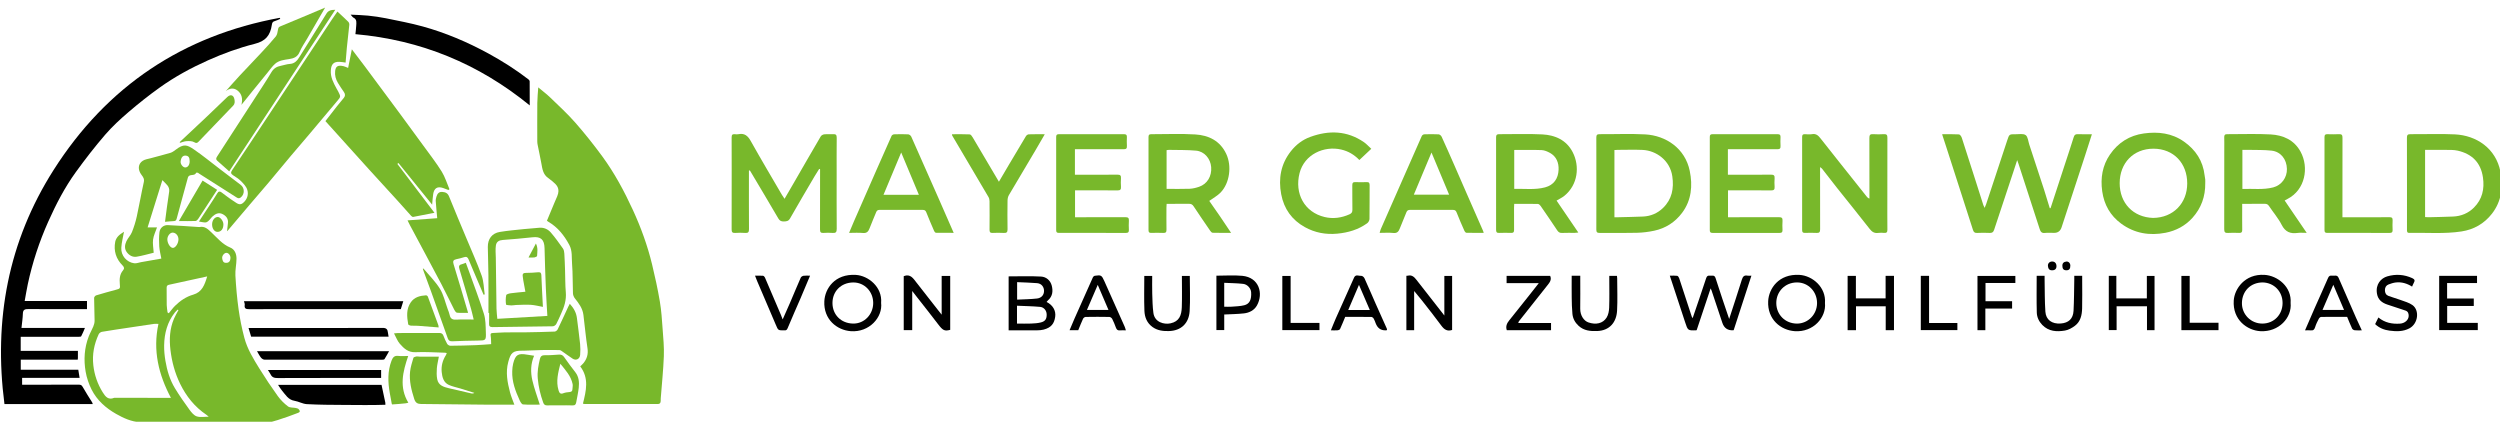 <?xml version="1.0" encoding="UTF-8"?> <svg xmlns="http://www.w3.org/2000/svg" width="329" height="56" viewBox="0 0 329 56" fill="none"><g clip-path="url(#clip0_4909_765)"><path d="M16.319 30.497C16.198 31.181 16.005 31.89 15.963 32.607C15.902 33.634 16.666 34.518 17.669 34.648C17.953 34.684 18.256 34.553 18.55 34.502C19.435 34.346 20.319 34.191 21.232 34.031C21.132 33.471 20.994 32.96 20.959 32.441C20.917 31.817 20.913 31.18 20.984 30.56C21.049 29.998 21.522 29.602 22.075 29.625C23.423 29.681 24.769 29.787 26.116 29.873C26.16 29.875 26.205 29.888 26.246 29.879C26.95 29.729 27.368 30.156 27.841 30.603C28.604 31.325 29.279 32.162 30.302 32.577C30.9 32.819 31.129 33.434 31.124 34.063C31.118 34.794 30.939 35.53 30.979 36.255C31.063 37.746 31.192 39.239 31.4 40.717C31.576 41.973 31.831 43.225 32.155 44.451C32.547 45.936 33.354 47.238 34.151 48.526C34.91 49.749 35.712 50.948 36.551 52.114C36.924 52.633 37.396 53.101 37.901 53.484C38.153 53.676 38.583 53.618 38.929 53.69C39.065 53.719 39.229 53.761 39.312 53.857C39.456 54.025 39.575 54.2 39.214 54.337C37.453 55.005 35.68 55.662 33.81 55.885C32.691 56.019 31.544 55.922 30.411 55.927C30.367 55.927 30.324 55.922 30.281 55.92C29.359 55.89 28.438 55.854 27.516 55.831C26.06 55.796 24.602 55.781 23.146 55.737C21.577 55.691 20.009 55.636 18.441 55.559C17.295 55.502 16.266 55.029 15.287 54.474C13.935 53.706 12.768 52.689 12.052 51.265C11.685 50.534 11.411 49.72 11.27 48.911C10.999 47.343 11.099 45.773 11.678 44.27C11.851 43.82 12.101 43.403 12.283 42.956C12.378 42.723 12.449 42.458 12.448 42.208C12.441 41.206 12.393 40.203 12.387 39.201C12.387 39.088 12.536 38.905 12.65 38.871C13.5 38.612 14.356 38.375 15.214 38.145C15.83 37.98 15.819 37.99 15.766 37.351C15.714 36.724 15.745 36.106 16.178 35.596C16.387 35.351 16.363 35.169 16.129 34.934C15.271 34.074 14.934 33.019 15.164 31.81C15.215 31.542 15.379 31.264 15.567 31.064C15.797 30.819 16.106 30.651 16.319 30.495V30.497ZM22.497 52.364C20.874 49.314 20.088 46.116 20.852 42.623C20.634 42.623 20.433 42.599 20.238 42.627C19.121 42.788 18.005 42.96 16.888 43.129C15.729 43.304 14.569 43.47 13.413 43.667C13.255 43.694 13.055 43.843 12.987 43.99C12.389 45.285 12.118 46.63 12.283 48.082C12.43 49.366 12.836 50.524 13.503 51.606C13.861 52.187 14.242 52.678 15.019 52.357C15.069 52.337 15.134 52.353 15.192 52.353C16.58 52.353 17.968 52.353 19.357 52.353C19.457 52.353 19.559 52.362 19.66 52.362C20.594 52.364 21.528 52.362 22.497 52.362V52.364ZM27.265 36.377C25.514 36.759 23.869 37.119 22.224 37.479C22.013 37.525 21.925 37.642 21.93 37.88C21.945 38.635 21.924 39.39 21.941 40.145C21.948 40.47 22.012 40.795 22.05 41.12C22.104 41.155 22.158 41.189 22.212 41.224C22.488 40.893 22.739 40.537 23.044 40.237C23.724 39.567 24.513 39.038 25.421 38.779C26.592 38.443 26.929 37.5 27.266 36.377H27.265ZM27.471 54.834C27.349 54.735 27.257 54.649 27.153 54.579C25.626 53.551 24.509 52.155 23.7 50.497C23.017 49.096 22.614 47.61 22.431 46.051C22.264 44.636 22.332 43.264 22.894 41.948C23.06 41.557 23.285 41.191 23.483 40.814C23.454 40.789 23.425 40.764 23.396 40.739C23.27 40.862 23.128 40.974 23.02 41.112C22.022 42.375 21.629 43.86 21.601 45.448C21.588 46.133 21.658 46.829 21.773 47.505C21.988 48.766 22.354 49.992 23.017 51.085C23.611 52.066 24.272 53.006 24.946 53.933C25.198 54.279 25.524 54.679 25.896 54.797C26.362 54.947 26.91 54.833 27.472 54.833L27.471 54.834ZM23.485 31.51C23.49 31.026 23.152 30.623 22.73 30.611C22.375 30.601 22.018 31.054 22.023 31.508C22.028 32.036 22.412 32.623 22.753 32.624C23.093 32.625 23.479 32.038 23.485 31.51ZM29.782 34.589C30.124 34.59 30.317 34.367 30.331 33.951C30.342 33.611 30.076 33.274 29.795 33.273C29.518 33.272 29.194 33.657 29.24 33.992C29.282 34.296 29.364 34.617 29.782 34.589Z" fill="#78B82B"></path><path d="M76.713 53.122C77.138 51.425 77.544 49.773 76.357 48.212C76.502 48.071 76.658 47.947 76.78 47.795C77.238 47.228 77.431 46.61 77.315 45.844C77.094 44.385 76.96 42.911 76.778 41.444C76.671 40.575 76.172 39.913 75.65 39.26C75.51 39.085 75.41 38.827 75.401 38.603C75.35 37.305 75.388 36.002 75.283 34.71C75.215 33.889 75.342 33.026 74.929 32.248C74.258 30.985 73.398 29.908 72.162 29.183C72.113 29.155 72.068 29.118 71.975 29.052C72.314 28.238 72.653 27.421 72.996 26.604C73.103 26.348 73.22 26.096 73.327 25.84C73.761 24.793 73.267 24.333 72.705 23.863C72.517 23.706 72.324 23.552 72.124 23.412C71.454 22.947 71.371 22.208 71.239 21.483C71.092 20.679 70.917 19.88 70.758 19.078C70.73 18.935 70.706 18.788 70.706 18.644C70.703 16.941 70.693 15.239 70.71 13.537C70.716 12.882 70.787 12.227 70.834 11.499C71.393 11.969 71.935 12.374 72.42 12.842C73.533 13.916 74.679 14.966 75.699 16.128C76.953 17.556 78.141 19.051 79.267 20.586C80.873 22.776 82.157 25.174 83.295 27.648C84.353 29.948 85.215 32.327 85.813 34.794C86.204 36.411 86.559 38.041 86.837 39.682C87.04 40.877 87.114 42.098 87.203 43.311C87.29 44.498 87.408 45.694 87.362 46.88C87.292 48.726 87.096 50.567 86.955 52.41C86.946 52.527 86.95 52.647 86.947 52.765C86.941 53.027 86.838 53.171 86.553 53.17C83.342 53.165 80.131 53.167 76.919 53.165C76.865 53.165 76.81 53.143 76.713 53.123V53.122Z" fill="#78B82B"></path><path d="M10.253 46.172C10.253 46.546 10.254 46.84 10.252 47.136C10.252 47.191 10.239 47.247 10.228 47.333H2.733V48.658H10.303C10.363 49.023 10.418 49.362 10.477 49.731H2.91V50.629H3.365C5.708 50.629 8.052 50.632 10.395 50.624C10.635 50.623 10.756 50.693 10.883 50.92C11.27 51.61 11.707 52.271 12.123 52.945C12.159 53.004 12.174 53.077 12.211 53.176H0.586C-0.855 42.125 1.079 31.768 7.048 22.379C14.097 11.291 24.116 4.685 36.809 2.345C36.834 2.39 36.859 2.435 36.883 2.48C36.632 2.585 36.387 2.72 36.127 2.786C35.865 2.853 35.809 3.041 35.778 3.253C35.564 4.693 34.937 5.412 33.534 5.765C31.415 6.299 29.369 7.045 27.372 7.939C25.147 8.935 23.006 10.097 21.018 11.52C19.611 12.527 18.247 13.605 16.932 14.733C15.842 15.667 14.771 16.65 13.833 17.738C12.479 19.308 11.204 20.956 9.985 22.639C8.52 24.661 7.369 26.884 6.347 29.172C5.168 31.809 4.269 34.547 3.661 37.382C3.508 38.1 3.392 38.827 3.248 39.611H11.448V40.682C11.297 40.682 11.145 40.682 10.992 40.682C8.577 40.682 6.161 40.693 3.745 40.673C3.291 40.669 3.025 40.732 3.009 41.279C2.992 41.888 2.895 42.494 2.827 43.152H11.179C10.999 43.568 10.869 43.925 10.686 44.252C10.643 44.329 10.424 44.321 10.285 44.321C7.927 44.325 5.569 44.324 3.211 44.324H2.725V46.173H10.253V46.172Z" fill="black"></path><path d="M45.812 8.941C45.981 8.103 46.132 7.348 46.304 6.487C46.921 7.298 47.476 8.016 48.018 8.745C49.562 10.819 51.104 12.896 52.642 14.976C53.678 16.378 54.709 17.784 55.734 19.195C56.545 20.311 57.396 21.404 58.126 22.574C58.569 23.285 58.815 24.123 59.15 24.904C59.105 24.938 59.06 24.971 59.014 25.004C58.78 24.917 58.547 24.824 58.31 24.742C57.576 24.489 57.13 24.752 57.01 25.533C56.943 25.965 56.92 26.403 56.868 26.933C55.365 25.076 53.9 23.264 52.434 21.452C52.387 21.491 52.339 21.529 52.292 21.568C53.902 23.69 55.512 25.812 57.175 28.003C56.183 28.198 55.28 28.383 54.372 28.547C54.288 28.562 54.161 28.465 54.089 28.386C53.521 27.761 52.968 27.123 52.399 26.498C51.133 25.107 49.86 23.722 48.593 22.331C47.906 21.577 47.226 20.816 46.543 20.059C45.314 18.696 44.084 17.333 42.825 15.937C43.321 15.298 43.814 14.657 44.315 14.021C44.612 13.644 44.914 13.271 45.226 12.906C45.447 12.648 45.458 12.401 45.267 12.122C44.996 11.725 44.723 11.329 44.475 10.917C44.186 10.435 44.038 9.918 44.107 9.334C44.18 8.703 44.498 8.545 45.212 8.71C45.412 8.756 45.6 8.858 45.813 8.941L45.812 8.941Z" fill="#78B82B"></path><path d="M44.405 1.521C44.907 1.99 45.38 2.418 45.833 2.867C45.922 2.955 45.983 3.132 45.97 3.259C45.873 4.264 45.749 5.266 45.646 6.27C45.581 6.908 45.537 7.55 45.48 8.236C45.17 8.197 44.921 8.145 44.67 8.137C43.899 8.112 43.596 8.456 43.539 9.232C43.47 10.161 43.888 10.905 44.294 11.664C44.363 11.792 44.444 11.914 44.51 12.044C44.867 12.746 44.851 12.733 44.349 13.325C43.125 14.766 41.919 16.222 40.701 17.667C39.894 18.624 39.072 19.567 38.267 20.525C37.285 21.693 36.318 22.875 35.335 24.043C34.491 25.044 33.63 26.031 32.781 27.029C31.829 28.147 30.883 29.271 29.933 30.391C29.917 30.41 29.89 30.42 29.88 30.427C29.917 30.08 29.952 29.725 29.996 29.372C30.071 28.78 29.755 28.411 29.292 28.175C28.792 27.921 28.355 28.134 27.969 28.485C27.937 28.515 27.907 28.548 27.876 28.579C27.648 28.81 27.456 29.142 27.183 29.242C26.918 29.339 26.57 29.198 26.183 29.153C26.649 28.441 27.093 27.767 27.534 27.091C27.892 26.542 28.259 25.999 28.596 25.437C28.759 25.163 28.923 25.149 29.153 25.317C29.688 25.71 30.206 26.131 30.767 26.48C31.121 26.701 31.513 27.099 31.968 26.723C32.518 26.27 32.751 25.617 32.533 24.949C32.393 24.521 32.025 24.146 31.695 23.815C31.393 23.512 31.008 23.293 30.651 23.049C30.388 22.868 30.339 22.709 30.541 22.408C32.074 20.125 33.589 17.829 35.107 15.535C36.585 13.302 38.062 11.067 39.539 8.833C40.927 6.732 42.314 4.631 43.705 2.531C43.92 2.205 44.15 1.888 44.405 1.52V1.521Z" fill="#78B82B"></path><path d="M67.689 53.255C66.457 53.255 65.2 53.264 63.942 53.253C61.155 53.229 58.367 53.196 55.58 53.166C55.522 53.165 55.464 53.166 55.406 53.165C54.957 53.158 54.678 53.019 54.513 52.502C54.139 51.329 53.838 50.151 53.965 48.916C54.029 48.299 54.229 47.695 54.404 47.095C54.431 47.002 54.648 46.94 54.787 46.913C54.924 46.887 55.072 46.933 55.216 46.934C56.034 46.937 56.852 46.935 57.754 46.935C57.648 47.526 57.525 47.99 57.49 48.461C57.456 48.938 57.447 49.434 57.536 49.9C57.695 50.733 58.398 50.926 59.078 51.093C60.066 51.334 61.057 51.554 62.048 51.779C62.163 51.805 62.286 51.798 62.422 51.701C61.814 51.51 61.205 51.316 60.595 51.128C60.088 50.972 59.557 50.875 59.076 50.659C58.375 50.346 58.195 49.65 58.127 48.954C58.048 48.157 58.252 47.41 58.682 46.733C58.726 46.662 58.747 46.576 58.794 46.459C58.702 46.442 58.638 46.42 58.574 46.418C57.276 46.386 55.975 46.286 54.682 46.349C53.719 46.396 53.145 45.85 52.606 45.228C52.298 44.873 52.131 44.39 51.851 43.873C52.121 43.848 52.243 43.828 52.365 43.828C54.173 43.826 55.981 43.833 57.79 43.819C58.077 43.817 58.245 43.901 58.353 44.175C58.498 44.541 58.65 44.91 58.846 45.25C58.92 45.378 59.125 45.502 59.27 45.501C60.394 45.493 61.518 45.463 62.641 45.421C63.285 45.397 63.927 45.338 64.637 45.289C64.619 44.924 64.635 44.557 64.572 44.204C64.522 43.918 64.588 43.83 64.861 43.821C65.392 43.805 65.922 43.75 66.454 43.741C67.336 43.727 68.218 43.748 69.1 43.735C70.398 43.715 71.696 43.687 72.993 43.635C73.132 43.63 73.326 43.48 73.391 43.346C73.863 42.373 74.308 41.386 74.764 40.404C74.823 40.277 74.893 40.155 74.985 39.98C75.505 40.552 75.837 41.142 75.925 41.866C76.063 42.999 76.223 44.129 76.341 45.264C76.39 45.737 76.386 46.223 76.348 46.699C76.304 47.251 75.808 47.494 75.359 47.201C74.865 46.877 74.391 46.522 73.905 46.186C73.824 46.131 73.727 46.069 73.637 46.068C72.87 46.058 72.103 46.051 71.337 46.065C70.545 46.08 69.754 46.12 68.963 46.149C68.89 46.151 68.818 46.149 68.745 46.149C67.497 46.149 67.218 46.396 66.886 47.638C66.522 49.001 66.774 50.319 67.117 51.629C67.259 52.172 67.488 52.692 67.69 53.254L67.689 53.255Z" fill="#78B82B"></path><path d="M21.717 29.191C21.802 28.533 21.876 27.927 21.959 27.324C22.058 26.615 22.176 25.908 22.265 25.198C22.352 24.516 21.825 24.201 21.367 23.706C20.709 25.815 20.074 27.85 19.425 29.93H20.661C20.48 30.463 20.215 30.982 20.143 31.527C20.071 32.078 20.19 32.655 20.229 33.258C19.531 33.426 18.762 33.654 17.976 33.784C17.469 33.868 17.01 33.618 16.694 33.198C16.348 32.74 16.415 32.215 16.639 31.74C16.836 31.322 17.192 30.977 17.362 30.551C17.63 29.883 17.848 29.185 18.003 28.481C18.334 26.983 18.588 25.469 18.923 23.973C19.018 23.551 18.849 23.308 18.633 23.028C18.101 22.337 18.149 21.563 18.798 21.152C19.09 20.967 19.469 20.92 19.813 20.826C20.683 20.587 21.559 20.374 22.423 20.116C22.671 20.042 22.901 19.873 23.113 19.711C24.173 18.899 24.593 19.034 25.52 19.667C26.697 20.471 27.802 21.385 28.939 22.25C29.846 22.941 30.75 23.637 31.663 24.319C32.208 24.726 32.222 25.558 31.684 25.981C31.499 26.125 31.35 26.121 31.148 25.991C29.487 24.925 27.817 23.872 26.15 22.813C26.114 22.79 26.084 22.741 26.048 22.736C25.965 22.724 25.816 22.708 25.806 22.736C25.615 23.256 24.88 22.792 24.719 23.397C24.241 25.189 23.727 26.972 23.253 28.766C23.184 29.028 23.081 29.093 22.845 29.1C22.492 29.11 22.14 29.154 21.716 29.19L21.717 29.191ZM24.96 21.224C24.96 20.702 24.791 20.494 24.399 20.477C24.044 20.461 23.823 20.74 23.769 21.261C23.732 21.618 24.09 22.041 24.378 22.038C24.721 22.034 24.961 21.699 24.961 21.224L24.96 21.224Z" fill="#78B82B"></path><path d="M46.14 1.927C46.98 1.971 47.706 1.981 48.427 2.056C49.216 2.139 50.007 2.246 50.785 2.405C52.406 2.738 54.038 3.042 55.632 3.483C58.633 4.312 61.494 5.527 64.239 7.02C66.092 8.028 67.871 9.161 69.55 10.452C69.625 10.51 69.704 10.624 69.705 10.712C69.716 11.718 69.712 12.723 69.712 13.87C62.961 8.364 55.359 5.26 46.773 4.496C46.81 4.126 46.861 3.755 46.879 3.383C46.898 2.987 46.995 2.556 46.516 2.322C46.4 2.265 46.323 2.124 46.141 1.927H46.14Z" fill="black"></path><path d="M63.637 38.784C63.13 37.593 62.622 36.401 62.115 35.209C61.961 34.846 61.807 34.483 61.656 34.119C61.543 33.845 61.374 33.744 61.076 33.845C60.737 33.959 60.386 34.038 60.037 34.115C59.665 34.197 59.567 34.364 59.69 34.763C60.318 36.802 60.916 38.85 61.524 40.895C61.544 40.961 61.56 41.029 61.597 41.169C61.083 41.169 60.611 41.195 60.144 41.153C60.019 41.142 59.876 40.946 59.802 40.801C59.223 39.668 58.679 38.516 58.085 37.391C56.723 34.809 55.338 32.239 53.963 29.664C53.86 29.471 53.767 29.273 53.632 29.002C54.951 28.905 56.241 28.81 57.538 28.714C57.469 27.942 57.392 27.203 57.343 26.462C57.33 26.263 57.38 26.052 57.441 25.859C57.56 25.482 57.768 25.218 58.221 25.257C58.64 25.294 58.923 25.418 59.103 25.87C59.846 27.729 60.636 29.568 61.404 31.416C62.078 33.035 62.803 34.634 63.392 36.285C63.665 37.051 63.666 37.92 63.79 38.742C63.739 38.756 63.688 38.77 63.636 38.784L63.637 38.784Z" fill="#78B82B"></path><path d="M64.28 41.178C64.28 39.526 64.291 37.874 64.276 36.222C64.266 34.984 64.213 33.746 64.197 32.508C64.183 31.445 64.748 30.693 65.769 30.524C66.813 30.352 67.87 30.263 68.923 30.151C69.607 30.078 70.293 30.028 70.979 29.971C71.582 29.922 72.109 30.163 72.487 30.596C73.065 31.262 73.578 31.988 74.088 32.712C74.213 32.889 74.253 33.153 74.267 33.382C74.315 34.116 74.336 34.852 74.361 35.587C74.394 36.544 74.376 37.505 74.46 38.457C74.551 39.487 74.25 40.398 73.834 41.296C73.624 41.747 73.442 42.212 73.203 42.645C73.124 42.789 72.907 42.937 72.75 42.94C70.11 42.987 67.468 43.006 64.828 43.047C64.459 43.053 64.343 42.916 64.361 42.555C64.384 42.097 64.367 41.638 64.367 41.179C64.338 41.179 64.308 41.179 64.279 41.179L64.28 41.178ZM72.032 41.574C71.964 40.35 71.884 39.178 71.837 38.004C71.765 36.224 71.704 34.443 71.663 32.662C71.637 31.522 71.164 31.102 70.073 31.226C68.779 31.373 67.479 31.477 66.18 31.577C65.679 31.616 65.335 31.793 65.257 32.312C65.178 32.837 65.242 33.385 65.249 33.923C65.276 36.151 65.302 38.381 65.339 40.609C65.347 41.046 65.407 41.48 65.446 41.957C67.636 41.83 69.793 41.704 72.033 41.574H72.032Z" fill="#78B82B"></path><path d="M30.165 22.55C29.611 22.057 29.12 21.609 28.617 21.176C28.392 20.981 28.414 20.837 28.577 20.588C30.217 18.079 31.84 15.557 33.466 13.038C34.224 11.864 35.005 10.705 35.718 9.504C36.025 8.988 36.432 8.759 36.968 8.657C37.361 8.582 37.747 8.435 38.141 8.413C38.802 8.376 39.129 7.954 39.443 7.443C40.605 5.56 41.798 3.697 42.948 1.807C43.212 1.373 43.556 1.299 44.125 1.285C39.446 8.413 34.823 15.454 30.165 22.55L30.165 22.55Z" fill="#78B82B"></path><path d="M50.704 52.97C50.538 52.186 50.373 51.413 50.21 50.646H36.593C36.792 50.941 36.924 51.182 37.099 51.386C37.569 51.934 37.923 52.611 38.75 52.744C39.302 52.833 39.83 53.154 40.378 53.184C42.003 53.27 43.634 53.283 45.263 53.288C47.082 53.294 48.903 53.333 50.721 53.266C50.706 53.167 50.704 53.069 50.705 52.969L50.704 52.97Z" fill="black"></path><path d="M53.719 46.847C53.226 46.847 52.806 46.886 52.396 46.837C51.881 46.775 51.684 47.05 51.52 47.48C50.991 48.873 51.043 50.291 51.295 51.723C51.369 52.145 51.45 52.565 51.532 53.008H51.52C51.533 53.072 51.557 53.132 51.58 53.193C51.583 53.204 51.586 53.214 51.589 53.225C52.192 53.19 52.796 53.142 53.399 53.075C53.503 53.063 53.605 53.028 53.737 52.997C52.504 50.95 53.005 48.925 53.72 46.846L53.719 46.847Z" fill="#78B82B"></path><path d="M31.772 13.798C31.965 13.011 31.839 12.352 31.239 11.899C30.743 11.523 30.212 11.606 29.711 11.993C30.333 11.299 30.945 10.596 31.579 9.914C32.493 8.931 33.43 7.968 34.345 6.985C35.009 6.271 35.674 5.556 36.292 4.801C36.474 4.579 36.531 4.226 36.58 3.922C36.616 3.698 36.646 3.569 36.885 3.471C38.821 2.676 40.749 1.857 42.787 1C41.96 2.428 41.191 3.756 40.422 5.085C40.087 5.664 39.685 6.215 39.434 6.831C39.155 7.513 38.642 7.685 38.031 7.779C37.379 7.879 36.7 7.945 36.186 8.41C35.826 8.736 35.54 9.149 35.229 9.531C34.548 10.362 33.872 11.197 33.196 12.031C32.732 12.604 32.27 13.18 31.772 13.798H31.772Z" fill="#78B82B"></path><path d="M55.728 35.338C56.461 36.221 57.297 37.037 57.895 38.006C58.382 38.795 58.584 39.768 58.91 40.66C59.005 40.921 59.121 41.179 59.175 41.449C59.283 41.992 59.6 42.098 60.098 42.063C60.797 42.013 61.503 42.05 62.337 42.05C62.205 41.514 62.121 41.114 62.009 40.721C61.501 38.951 60.995 37.181 60.464 35.418C60.356 35.061 60.383 34.863 60.763 34.776C60.927 34.739 61.084 34.66 61.3 34.58C61.435 34.942 61.569 35.29 61.694 35.641C62.367 37.527 63.089 39.397 63.684 41.309C63.918 42.06 63.908 42.901 63.937 43.704C63.976 44.816 63.946 44.805 62.84 44.82C61.731 44.835 60.621 44.864 59.512 44.913C59.196 44.927 59.029 44.811 58.927 44.524C58.193 42.458 57.459 40.392 56.719 38.329C56.408 37.462 56.082 36.601 55.764 35.736C55.72 35.616 55.683 35.493 55.642 35.372C55.67 35.36 55.699 35.349 55.727 35.337L55.728 35.338Z" fill="#78B82B"></path><path d="M73.666 53.344C73.117 53.344 72.568 53.328 72.02 53.35C71.723 53.362 71.582 53.243 71.482 52.966C71.115 51.946 70.868 50.908 70.77 49.815C70.689 48.916 70.849 48.075 71.055 47.225C71.138 46.88 71.327 46.736 71.704 46.746C72.32 46.761 72.938 46.709 73.554 46.665C73.873 46.642 74.075 46.743 74.266 47.027C74.722 47.7 75.22 48.343 75.716 48.987C76.189 49.599 76.24 50.31 76.162 51.031C76.094 51.668 75.945 52.295 75.835 52.927C75.787 53.206 75.68 53.367 75.355 53.351C74.793 53.324 74.229 53.344 73.665 53.344H73.666ZM73.742 47.87C73.454 49.03 73.145 50.175 73.503 51.364C73.6 51.686 73.733 51.918 74.147 51.746C74.406 51.638 74.704 51.623 74.987 51.587C75.201 51.56 75.325 51.472 75.33 51.236C75.335 51.005 75.402 50.762 75.357 50.543C75.136 49.47 74.413 48.7 73.742 47.87V47.87Z" fill="#78B82B"></path><path d="M53.072 39.638C52.959 39.999 52.858 40.325 52.748 40.68H52.234C45.759 40.68 39.285 40.677 32.81 40.687C32.398 40.688 32.129 40.644 32.206 40.123C32.227 39.98 32.148 39.821 32.108 39.638H53.072H53.072Z" fill="black"></path><path d="M51.138 44.303H33.048C32.943 43.952 32.833 43.588 32.707 43.167H33.263C38.96 43.167 44.656 43.175 50.353 43.152C50.849 43.151 51.011 43.337 51.051 43.775C51.066 43.933 51.102 44.088 51.138 44.303Z" fill="black"></path><path d="M51.202 46.215C50.983 46.603 50.806 46.942 50.598 47.261C50.555 47.328 50.398 47.338 50.293 47.339C45.129 47.342 39.964 47.344 34.8 47.33C34.643 47.33 34.447 47.193 34.341 47.06C34.149 46.819 34.011 46.532 33.821 46.215H51.202Z" fill="black"></path><path d="M70.287 46.816C69.829 47.887 69.811 48.99 70.06 50.067C70.304 51.125 70.692 52.148 71.036 53.248C70.28 53.248 69.547 53.281 68.822 53.222C68.66 53.208 68.48 52.889 68.383 52.674C67.829 51.46 67.356 50.218 67.41 48.843C67.423 48.508 67.453 48.166 67.534 47.844C67.828 46.672 68.181 46.462 69.398 46.678C69.675 46.728 69.954 46.765 70.288 46.816H70.287Z" fill="#78B82B"></path><path d="M35.255 48.691H50.156V49.74H49.63C45.278 49.74 40.926 49.733 36.573 49.751C36.141 49.753 35.813 49.693 35.61 49.268C35.519 49.078 35.391 48.909 35.255 48.691H35.255Z" fill="black"></path><path d="M57.729 43.09C56.765 43.013 55.866 42.936 54.966 42.873C54.664 42.852 54.358 42.882 54.057 42.854C53.935 42.843 53.733 42.756 53.719 42.676C53.544 41.681 53.441 40.678 54.057 39.789C54.539 39.093 55.282 38.912 56.062 38.863C56.142 38.857 56.276 38.957 56.307 39.039C56.778 40.296 57.237 41.559 57.696 42.821C57.715 42.873 57.711 42.934 57.728 43.09L57.729 43.09Z" fill="#78B82B"></path><path d="M23.641 18.705C24.412 17.982 25.183 17.259 25.954 16.536C26.378 16.138 26.804 15.742 27.224 15.341C28.119 14.488 29.012 13.633 29.903 12.776C30.319 12.376 30.733 12.485 30.847 13.053C30.907 13.35 30.936 13.645 30.675 13.914C29.159 15.474 27.656 17.047 26.154 18.622C25.961 18.825 25.842 18.887 25.55 18.71C25.285 18.55 24.896 18.558 24.565 18.573C24.275 18.586 23.991 18.714 23.704 18.791C23.683 18.762 23.662 18.734 23.641 18.705V18.705Z" fill="#78B82B"></path><path d="M23.536 29.095C24.61 27.262 25.622 25.534 26.66 23.762C27.288 24.163 27.9 24.554 28.574 24.984C28.246 25.487 27.932 25.968 27.619 26.449C27.105 27.241 26.596 28.037 26.071 28.822C25.993 28.939 25.843 29.077 25.722 29.082C25.033 29.107 24.344 29.094 23.536 29.094V29.095Z" fill="#78B82B"></path><path d="M29.4 29.529C29.4 30.139 29.081 30.532 28.597 30.514C28.21 30.5 27.915 30.084 27.912 29.547C27.908 29.009 28.226 28.576 28.637 28.555C28.981 28.538 29.4 29.073 29.4 29.529Z" fill="#78B82B"></path><path d="M71.447 40.386C70.894 40.288 70.382 40.148 69.862 40.115C69.21 40.075 68.553 40.12 67.898 40.137C67.698 40.142 67.499 40.202 67.302 40.192C67.055 40.18 66.609 40.154 66.597 40.078C66.535 39.674 66.536 39.241 66.619 38.841C66.644 38.72 66.993 38.625 67.204 38.595C67.827 38.509 68.454 38.462 69.141 38.394C69.043 37.867 68.95 37.375 68.862 36.882C68.831 36.709 68.819 36.534 68.793 36.361C68.738 35.998 68.902 35.91 69.237 35.912C69.767 35.916 70.298 35.873 70.828 35.829C71.159 35.801 71.234 35.943 71.245 36.263C71.294 37.612 71.374 38.959 71.447 40.386L71.447 40.386Z" fill="#78B82B"></path><path d="M69.551 33.886C69.886 33.252 70.181 32.695 70.526 32.044C70.826 32.649 70.705 33.174 70.68 33.682C70.677 33.755 70.459 33.859 70.331 33.877C70.109 33.909 69.879 33.886 69.551 33.886Z" fill="#78B82B"></path><path d="M269.856 27.388C270.474 25.498 271.091 23.609 271.708 21.72C272.108 20.497 272.52 19.277 272.901 18.047C272.993 17.749 273.128 17.65 273.421 17.659C274.023 17.678 274.625 17.665 275.294 17.665C274.977 18.656 274.689 19.571 274.391 20.484C273.365 23.627 272.335 26.769 271.306 29.911C271.146 30.401 270.82 30.646 270.328 30.646C269.923 30.646 269.514 30.61 269.114 30.655C268.691 30.703 268.539 30.509 268.418 30.132C267.502 27.275 266.568 24.425 265.64 21.573C265.595 21.437 265.544 21.303 265.461 21.071C265.29 21.595 265.153 22.023 265.011 22.45C264.148 25.045 263.279 27.638 262.428 30.238C262.321 30.567 262.158 30.667 261.835 30.653C261.286 30.627 260.735 30.624 260.187 30.654C259.866 30.671 259.735 30.548 259.639 30.248C258.489 26.653 257.328 23.062 256.169 19.471C255.981 18.89 255.79 18.309 255.58 17.666C256.366 17.666 257.086 17.643 257.802 17.687C257.936 17.695 258.112 17.951 258.17 18.126C258.795 20.03 259.4 21.941 260.009 23.85C260.342 24.895 260.671 25.941 261.006 26.986C261.035 27.077 261.086 27.16 261.178 27.359C261.271 27.129 261.334 26.995 261.381 26.856C262.304 24.065 263.226 21.273 264.148 18.481C264.418 17.665 264.419 17.657 265.238 17.668C265.695 17.674 266.26 17.553 266.578 17.78C266.873 17.99 266.909 18.586 267.05 19.015C267.705 21.002 268.36 22.989 269.006 24.979C269.266 25.782 269.502 26.594 269.75 27.402C269.786 27.397 269.822 27.393 269.858 27.388L269.856 27.388Z" fill="#78B82B"></path><path d="M98.559 22.45C98.559 22.619 98.559 22.788 98.559 22.957C98.559 25.354 98.551 27.752 98.567 30.149C98.569 30.533 98.475 30.682 98.083 30.653C97.637 30.621 97.186 30.622 96.739 30.653C96.362 30.679 96.281 30.522 96.283 30.166C96.295 27.503 96.29 24.839 96.29 22.176C96.29 20.814 96.298 19.453 96.283 18.091C96.28 17.762 96.378 17.625 96.704 17.662C96.861 17.679 97.027 17.692 97.18 17.66C97.973 17.495 98.412 17.868 98.801 18.561C100.133 20.939 101.525 23.281 102.897 25.634C102.99 25.794 103.101 25.944 103.247 26.163C103.631 25.504 103.981 24.904 104.328 24.304C105.552 22.184 106.771 20.061 108.009 17.95C108.091 17.811 108.307 17.695 108.472 17.677C108.858 17.638 109.253 17.686 109.641 17.658C110 17.633 110.116 17.757 110.112 18.131C110.093 19.7 110.104 21.268 110.104 22.837C110.104 25.264 110.093 27.691 110.113 30.117C110.117 30.557 109.981 30.686 109.571 30.653C109.169 30.62 108.761 30.624 108.358 30.652C108.011 30.675 107.912 30.548 107.914 30.197C107.927 27.726 107.921 25.255 107.921 22.784C107.921 22.612 107.921 22.441 107.921 22.269C107.882 22.255 107.843 22.241 107.805 22.227C107.604 22.549 107.397 22.866 107.205 23.192C106.122 25.039 105.03 26.882 103.972 28.744C103.763 29.112 103.499 29.135 103.154 29.144C102.817 29.153 102.608 29.06 102.424 28.744C101.191 26.631 99.934 24.532 98.685 22.428C98.643 22.435 98.601 22.442 98.559 22.449L98.559 22.45Z" fill="#78B82B"></path><path d="M239.521 21.991V22.621C239.521 25.138 239.515 27.654 239.528 30.171C239.53 30.534 239.435 30.674 239.066 30.652C238.561 30.623 238.053 30.634 237.547 30.649C237.275 30.657 237.159 30.577 237.16 30.275C237.167 26.189 237.166 22.103 237.161 18.018C237.161 17.744 237.261 17.649 237.52 17.661C237.837 17.675 238.164 17.709 238.473 17.654C238.996 17.561 239.29 17.84 239.581 18.213C240.419 19.291 241.274 20.357 242.123 21.426C243.308 22.917 244.494 24.407 245.68 25.897C245.755 25.991 245.84 26.078 246.018 26.132V25.623C246.018 23.136 246.025 20.649 246.01 18.162C246.008 17.779 246.1 17.629 246.493 17.656C246.969 17.689 247.449 17.687 247.925 17.656C248.302 17.631 248.383 17.788 248.381 18.143C248.369 20.837 248.374 23.532 248.374 26.226C248.374 27.558 248.365 28.89 248.381 30.222C248.384 30.558 248.275 30.676 247.955 30.649C247.696 30.627 247.43 30.615 247.175 30.651C246.681 30.72 246.362 30.526 246.051 30.127C244.629 28.304 243.17 26.512 241.732 24.703C241.072 23.873 240.429 23.029 239.776 22.194C239.735 22.141 239.669 22.107 239.521 21.991V21.991Z" fill="#78B82B"></path><path d="M210.083 24.155C210.083 22.142 210.09 20.129 210.076 18.116C210.074 17.769 210.167 17.654 210.517 17.657C212.513 17.673 214.513 17.576 216.504 17.686C219.244 17.837 221.765 19.526 222.372 22.498C222.768 24.435 222.6 26.358 221.366 28.006C220.434 29.25 219.182 30.047 217.679 30.365C216.953 30.519 216.204 30.615 215.464 30.633C213.816 30.672 212.166 30.636 210.517 30.653C210.168 30.657 210.074 30.542 210.077 30.195C210.091 28.181 210.084 26.168 210.084 24.155H210.083ZM212.46 28.589C212.666 28.589 212.823 28.593 212.979 28.589C214.06 28.56 215.141 28.545 216.221 28.497C217.23 28.452 218.126 28.075 218.858 27.363C220.031 26.221 220.307 24.805 220.077 23.203C219.778 21.114 217.966 19.807 216.148 19.728C215.079 19.682 214.007 19.719 212.937 19.721C212.784 19.721 212.63 19.735 212.459 19.744V28.589L212.46 28.589Z" fill="#78B82B"></path><path d="M316.759 24.13C316.759 22.133 316.767 20.135 316.752 18.137C316.749 17.772 316.85 17.654 317.215 17.657C319.167 17.674 321.124 17.588 323.071 17.684C325.878 17.821 328.457 19.497 329.062 22.612C329.444 24.578 329.208 26.495 327.937 28.128C326.92 29.435 325.552 30.209 323.95 30.456C321.672 30.806 319.371 30.599 317.08 30.649C316.744 30.656 316.758 30.448 316.758 30.213C316.761 28.185 316.76 26.158 316.76 24.131L316.759 24.13ZM319.143 28.567C319.322 28.575 319.478 28.592 319.633 28.588C320.698 28.561 321.764 28.543 322.829 28.497C323.883 28.451 324.827 28.064 325.576 27.313C326.66 26.228 326.977 24.879 326.757 23.358C326.468 21.356 325.28 20.25 323.43 19.824C322.892 19.7 322.315 19.734 321.756 19.725C320.893 19.711 320.03 19.721 319.142 19.721V28.568L319.143 28.567Z" fill="#78B82B"></path><path d="M290.211 24.097C290.239 25.853 289.673 27.402 288.52 28.676C287.574 29.721 286.358 30.365 284.984 30.633C282.879 31.042 280.896 30.718 279.134 29.42C277.72 28.378 276.901 26.951 276.65 25.17C276.405 23.423 276.679 21.781 277.668 20.34C278.747 18.769 280.25 17.819 282.135 17.562C284.015 17.306 285.815 17.511 287.416 18.639C288.942 19.713 289.911 21.167 290.128 23.089C290.147 23.263 290.193 23.435 290.208 23.609C290.222 23.771 290.21 23.934 290.21 24.097H290.211ZM283.353 28.678C286.028 28.647 287.837 26.723 287.839 24.139C287.841 21.501 286.066 19.568 283.394 19.568C280.735 19.568 278.956 21.476 278.95 24.095C278.943 26.716 280.711 28.595 283.354 28.679L283.353 28.678Z" fill="#78B82B"></path><path d="M159.139 26.438C159.621 27.129 160.107 27.816 160.581 28.511C161.047 29.192 161.5 29.881 162.011 30.643C161.15 30.643 160.362 30.653 159.576 30.631C159.467 30.627 159.338 30.479 159.261 30.366C158.527 29.3 157.794 28.232 157.081 27.151C156.925 26.912 156.757 26.818 156.482 26.822C155.515 26.834 154.547 26.826 153.529 26.826C153.519 27.01 153.504 27.166 153.504 27.322C153.502 28.284 153.493 29.247 153.509 30.208C153.514 30.525 153.438 30.667 153.099 30.652C152.565 30.627 152.029 30.635 151.494 30.649C151.226 30.656 151.144 30.547 151.144 30.282C151.149 26.197 151.149 22.112 151.144 18.026C151.144 17.761 151.228 17.659 151.495 17.661C153.433 17.668 155.377 17.571 157.308 17.693C159.054 17.803 160.562 18.515 161.379 20.266C162.124 21.862 161.828 24.093 160.635 25.332C160.222 25.761 159.671 26.052 159.14 26.438H159.139ZM153.524 24.854C154.563 24.854 155.558 24.88 156.55 24.842C156.971 24.826 157.401 24.718 157.803 24.58C158.875 24.212 159.484 23.191 159.391 21.991C159.305 20.886 158.5 19.926 157.411 19.826C156.237 19.719 155.051 19.749 153.871 19.723C153.761 19.721 153.651 19.747 153.523 19.761V24.854H153.524Z" fill="#78B82B"></path><path d="M300.662 26.387C301.625 27.801 302.556 29.166 303.563 30.646C303.096 30.646 302.725 30.604 302.367 30.654C301.422 30.786 300.751 30.535 300.27 29.593C299.823 28.717 299.163 27.957 298.616 27.133C298.47 26.913 298.32 26.817 298.056 26.821C297.089 26.836 296.12 26.827 295.072 26.827V27.361C295.072 28.323 295.062 29.285 295.077 30.247C295.083 30.562 294.973 30.663 294.673 30.651C294.182 30.632 293.689 30.622 293.199 30.653C292.818 30.677 292.705 30.551 292.707 30.156C292.721 26.619 292.715 23.082 292.715 19.545C292.715 19.056 292.728 18.567 292.71 18.079C292.7 17.783 292.78 17.656 293.097 17.658C295.006 17.67 296.92 17.58 298.823 17.69C300.45 17.784 301.906 18.403 302.758 19.97C303.882 22.036 303.378 24.987 301.026 26.187C300.924 26.239 300.826 26.297 300.661 26.387L300.662 26.387ZM295.1 24.866C296.471 24.808 297.824 25.006 299.153 24.662C300.252 24.377 300.989 23.361 300.959 22.228C300.926 20.955 300.154 19.964 298.943 19.824C297.947 19.71 296.934 19.748 295.927 19.722C295.658 19.715 295.388 19.721 295.099 19.721V24.867L295.1 24.866Z" fill="#78B82B"></path><path d="M204.845 26.399C205.793 27.792 206.724 29.158 207.707 30.601C207.508 30.621 207.377 30.643 207.247 30.644C206.683 30.648 206.118 30.626 205.555 30.654C205.255 30.668 205.086 30.549 204.925 30.306C204.208 29.228 203.477 28.159 202.741 27.095C202.66 26.979 202.51 26.842 202.389 26.839C201.365 26.819 200.34 26.828 199.271 26.828C199.262 27.019 199.248 27.176 199.248 27.333C199.246 28.31 199.239 29.287 199.252 30.263C199.255 30.552 199.161 30.659 198.876 30.65C198.341 30.634 197.805 30.63 197.271 30.651C196.95 30.664 196.885 30.521 196.886 30.228C196.892 26.173 196.893 22.117 196.885 18.061C196.884 17.744 196.994 17.657 197.29 17.659C199.185 17.669 201.084 17.589 202.973 17.687C204.645 17.773 206.137 18.422 206.965 20.025C207.914 21.864 207.667 24.31 205.872 25.769C205.576 26.01 205.219 26.173 204.845 26.398L204.845 26.399ZM199.273 24.859C200.651 24.817 202.009 25.01 203.339 24.655C204.486 24.35 205.063 23.497 205.11 22.34C205.148 21.424 204.827 20.591 203.976 20.122C203.642 19.938 203.255 19.767 202.886 19.753C201.692 19.707 200.495 19.736 199.273 19.736V24.859Z" fill="#78B82B"></path><path d="M141.459 19.632V22.994C141.646 22.994 141.814 22.994 141.981 22.994C143.673 22.994 145.365 23.004 147.057 22.986C147.422 22.982 147.546 23.099 147.52 23.467C147.493 23.835 147.493 24.208 147.52 24.576C147.546 24.941 147.426 25.062 147.059 25.058C145.381 25.04 143.703 25.05 142.026 25.05H141.475V28.589H141.975C144.014 28.589 146.054 28.597 148.093 28.582C148.449 28.58 148.589 28.679 148.562 29.056C148.533 29.453 148.544 29.855 148.56 30.254C148.571 30.534 148.487 30.651 148.193 30.65C145.243 30.642 142.292 30.643 139.342 30.649C139.075 30.65 138.991 30.548 138.992 30.283C138.997 26.198 138.997 22.113 138.992 18.028C138.992 17.765 139.072 17.66 139.34 17.661C142.204 17.667 145.068 17.668 147.932 17.66C148.224 17.659 148.311 17.773 148.299 18.054C148.284 18.438 148.277 18.825 148.301 19.208C148.321 19.543 148.198 19.64 147.878 19.637C145.925 19.625 143.973 19.631 142.02 19.631H141.459L141.459 19.632Z" fill="#78B82B"></path><path d="M227.39 19.632V22.994C227.577 22.994 227.744 22.994 227.912 22.994C229.633 22.994 231.355 23.003 233.075 22.986C233.441 22.982 233.564 23.099 233.538 23.467C233.511 23.835 233.512 24.208 233.538 24.576C233.564 24.941 233.444 25.062 233.077 25.058C231.37 25.04 229.664 25.05 227.957 25.05C227.785 25.05 227.614 25.05 227.406 25.05V28.589H227.906C229.974 28.589 232.042 28.597 234.111 28.582C234.467 28.58 234.607 28.679 234.58 29.056C234.551 29.453 234.561 29.855 234.577 30.254C234.588 30.533 234.505 30.651 234.211 30.651C231.261 30.643 228.31 30.643 225.359 30.65C225.093 30.65 225.009 30.549 225.009 30.284C225.014 26.198 225.014 22.114 225.009 18.029C225.009 17.765 225.089 17.661 225.358 17.661C228.221 17.668 231.085 17.668 233.949 17.66C234.241 17.659 234.329 17.774 234.317 18.055C234.3 18.439 234.295 18.826 234.318 19.209C234.339 19.543 234.216 19.64 233.895 19.638C231.914 19.626 229.932 19.632 227.95 19.632H227.389L227.39 19.632Z" fill="#78B82B"></path><path d="M180.459 19.583C179.9 20.108 179.405 20.574 178.891 21.058C178.207 20.348 177.428 19.893 176.505 19.68C174.225 19.155 171.653 20.321 171.022 22.785C170.337 25.459 171.65 27.927 174.325 28.562C175.439 28.827 176.547 28.676 177.604 28.199C177.869 28.079 177.983 27.918 177.976 27.6C177.954 26.535 177.977 25.469 177.962 24.404C177.957 24.082 178.043 23.948 178.376 23.965C178.866 23.989 179.36 23.987 179.851 23.965C180.164 23.952 180.245 24.081 180.243 24.382C180.231 25.862 180.249 27.342 180.224 28.821C180.221 29.013 180.077 29.268 179.92 29.381C178.743 30.228 177.417 30.614 175.985 30.749C174.464 30.893 173.046 30.623 171.715 29.887C170.021 28.95 168.969 27.488 168.606 25.566C168.216 23.503 168.556 21.579 169.883 19.898C170.569 19.03 171.413 18.388 172.432 18.017C174.89 17.122 177.275 17.181 179.505 18.717C179.833 18.944 180.104 19.257 180.459 19.582L180.459 19.583Z" fill="#78B82B"></path><path d="M125.507 30.642C124.664 30.642 123.917 30.648 123.17 30.632C123.091 30.63 122.981 30.509 122.941 30.418C122.587 29.601 122.231 28.784 121.906 27.953C121.808 27.705 121.689 27.62 121.434 27.622C119.54 27.631 117.645 27.631 115.75 27.62C115.506 27.619 115.388 27.711 115.301 27.929C115.019 28.635 114.706 29.328 114.439 30.039C114.276 30.473 114.066 30.709 113.558 30.66C112.987 30.603 112.407 30.647 111.74 30.647C111.966 30.108 112.161 29.628 112.368 29.154C113.358 26.892 114.35 24.631 115.343 22.37C116.001 20.871 116.658 19.372 117.331 17.88C117.376 17.778 117.547 17.679 117.663 17.675C118.285 17.655 118.908 17.647 119.528 17.68C119.668 17.688 119.862 17.846 119.924 17.985C121.146 20.72 122.354 23.462 123.561 26.204C124.196 27.646 124.826 29.091 125.505 30.643L125.507 30.642ZM120.925 25.635C120.141 23.761 119.393 21.973 118.597 20.069C117.792 21.993 117.038 23.797 116.269 25.635H120.926H120.925Z" fill="#78B82B"></path><path d="M195.253 30.643C194.451 30.643 193.716 30.652 192.982 30.633C192.893 30.631 192.77 30.5 192.726 30.399C192.372 29.597 192.016 28.795 191.699 27.978C191.596 27.713 191.476 27.619 191.203 27.62C189.323 27.631 187.443 27.631 185.563 27.62C185.304 27.618 185.171 27.709 185.078 27.944C184.798 28.65 184.495 29.347 184.219 30.054C184.062 30.459 183.872 30.713 183.371 30.659C182.799 30.599 182.218 30.645 181.561 30.645C181.621 30.448 181.653 30.286 181.718 30.138C182.739 27.809 183.766 25.483 184.79 23.156C185.561 21.403 186.326 19.648 187.106 17.901C187.154 17.794 187.314 17.679 187.426 17.675C188.061 17.654 188.699 17.646 189.334 17.68C189.472 17.687 189.657 17.857 189.722 17.999C190.301 19.261 190.859 20.533 191.418 21.804C191.9 22.901 192.374 24.001 192.855 25.099C193.629 26.866 194.405 28.631 195.18 30.398C195.202 30.448 195.212 30.503 195.254 30.643H195.253ZM186.061 25.616H190.704C189.927 23.76 189.179 21.973 188.384 20.072C187.58 21.991 186.827 23.788 186.061 25.616Z" fill="#78B82B"></path><path d="M125.28 17.667C126.072 17.667 126.849 17.646 127.621 17.686C127.761 17.694 127.919 17.932 128.017 18.096C129.156 20.01 130.285 21.931 131.456 23.915C131.906 23.15 132.329 22.428 132.755 21.708C133.505 20.442 134.252 19.174 135.015 17.916C135.086 17.799 135.257 17.681 135.385 17.677C136.062 17.653 136.74 17.666 137.494 17.666C137.086 18.37 136.715 19.021 136.334 19.665C135.145 21.67 133.947 23.668 132.768 25.68C132.65 25.881 132.595 26.15 132.592 26.389C132.576 27.646 132.569 28.905 132.593 30.163C132.601 30.566 132.468 30.676 132.095 30.654C131.605 30.624 131.111 30.632 130.62 30.652C130.315 30.664 130.219 30.55 130.223 30.242C130.236 28.984 130.233 27.726 130.222 26.468C130.221 26.288 130.176 26.086 130.087 25.934C128.501 23.234 126.904 20.54 125.312 17.843C125.292 17.809 125.296 17.761 125.281 17.668L125.28 17.667Z" fill="#78B82B"></path><path d="M308.266 28.589C309.116 28.589 309.895 28.589 310.673 28.589C311.931 28.589 313.189 28.599 314.447 28.583C314.771 28.579 314.887 28.684 314.868 29.015C314.845 29.428 314.85 29.844 314.867 30.258C314.878 30.541 314.787 30.651 314.497 30.65C311.749 30.642 309.002 30.643 306.254 30.649C305.986 30.65 305.905 30.545 305.905 30.282C305.91 26.198 305.911 22.113 305.904 18.029C305.903 17.722 306.03 17.653 306.297 17.661C306.802 17.674 307.31 17.687 307.814 17.657C308.19 17.635 308.273 17.786 308.271 18.143C308.26 21.369 308.265 24.595 308.265 27.82V28.59L308.266 28.589Z" fill="#78B82B"></path><path d="M230.486 36.279C229.694 38.715 228.923 41.083 228.155 43.441C228.127 43.453 228.113 43.463 228.1 43.464C227.374 43.508 226.894 43.18 226.66 42.482C226.185 41.06 225.712 39.637 225.237 38.215C225.211 38.138 225.171 38.066 225.118 37.95C224.496 39.813 223.891 41.627 223.283 43.446C223.264 43.452 223.237 43.467 223.21 43.468C222.118 43.504 222.122 43.503 221.757 42.389C221.097 40.375 220.433 38.363 219.747 36.28C220.096 36.28 220.408 36.254 220.712 36.295C220.815 36.309 220.937 36.483 220.978 36.608C221.538 38.292 222.084 39.98 222.635 41.666C222.656 41.73 222.7 41.787 222.75 41.878C223.355 40.099 223.956 38.363 224.528 36.615C224.623 36.327 224.759 36.238 225.015 36.282C225.287 36.328 225.616 36.113 225.772 36.607C226.331 38.38 226.941 40.137 227.558 41.977C228.13 40.215 228.692 38.52 229.224 36.813C229.352 36.405 229.525 36.186 229.967 36.275C230.115 36.304 230.272 36.279 230.485 36.279H230.486Z" fill="black"></path><path d="M137.73 39.739C138.543 40.14 138.983 40.868 138.863 41.696C138.737 42.566 138.358 43.113 137.337 43.377C137.065 43.448 136.774 43.467 136.491 43.47C135.249 43.479 134.007 43.474 132.736 43.474V36.371C134.166 36.371 135.589 36.316 137.005 36.395C137.68 36.432 138.236 36.896 138.415 37.605C138.59 38.301 138.525 38.991 137.928 39.511C137.855 39.575 137.798 39.66 137.73 39.74L137.73 39.739ZM133.837 40.233V42.585C134.494 42.585 135.099 42.603 135.703 42.58C136.127 42.563 136.559 42.536 136.969 42.434C137.56 42.288 137.762 41.962 137.742 41.358C137.727 40.88 137.391 40.43 136.881 40.385C135.884 40.296 134.881 40.281 133.837 40.233V40.233ZM133.853 39.431C134.76 39.385 135.623 39.381 136.475 39.284C137.075 39.215 137.396 38.794 137.395 38.277C137.395 37.8 137.098 37.313 136.479 37.262C135.612 37.191 134.742 37.172 133.853 37.13V39.432V39.431Z" fill="black"></path><path d="M120.048 38.295V43.443H118.931V36.341C119.819 35.991 120.191 36.654 120.617 37.196C121.535 38.364 122.448 39.536 123.364 40.706C123.533 40.921 123.704 41.136 123.923 41.413V36.309H125.047V43.406C124.293 43.612 124.073 43.483 123.443 42.653C122.546 41.468 121.618 40.309 120.703 39.139C120.503 38.883 120.304 38.625 120.048 38.295V38.295Z" fill="black"></path><path d="M185.079 36.295C185.164 36.289 185.223 36.292 185.277 36.278C185.804 36.146 186.115 36.45 186.411 36.833C187.328 38.019 188.258 39.196 189.182 40.376C189.462 40.734 189.741 41.093 190.076 41.522V36.312H191.098V43.424C190.464 43.636 190.059 43.371 189.683 42.858C188.857 41.73 187.984 40.638 187.124 39.537C186.814 39.14 186.485 38.759 186.102 38.295V43.452H185.08V36.295L185.079 36.295Z" fill="black"></path><path d="M301.446 39.879C301.637 41.785 299.912 43.722 297.461 43.582C295.761 43.485 293.79 42.111 293.961 39.539C294.063 38.011 295.421 36.03 297.988 36.17C299.739 36.265 301.613 37.757 301.445 39.879H301.446ZM297.77 37.167C296.132 37.176 295.062 38.354 295.038 39.867C295.014 41.356 296.207 42.593 297.739 42.583C299.268 42.574 300.379 41.395 300.387 39.892C300.395 38.367 299.273 37.203 297.77 37.167H297.77Z" fill="black"></path><path d="M115.956 39.86C116.182 41.756 114.395 43.768 111.957 43.582C110.138 43.443 108.368 42.037 108.481 39.648C108.56 37.98 109.857 36.017 112.622 36.176C114.251 36.27 116.134 37.757 115.956 39.86ZM114.914 39.874C114.913 38.358 113.75 37.151 112.268 37.172C110.668 37.194 109.552 38.35 109.553 39.877C109.554 41.405 110.671 42.557 112.271 42.582C113.768 42.605 114.913 41.353 114.914 39.874Z" fill="black"></path><path d="M240.166 39.878C240.355 41.769 238.638 43.747 236.193 43.582C234.354 43.458 232.569 42.037 232.691 39.629C232.775 37.982 234.078 36.018 236.805 36.175C238.532 36.274 240.331 37.816 240.166 39.877V39.878ZM236.485 42.585C237.942 42.585 239.124 41.373 239.124 39.88C239.124 38.367 237.962 37.168 236.492 37.167C234.901 37.166 233.747 38.389 233.76 39.895C233.773 41.411 234.931 42.583 236.485 42.585Z" fill="black"></path><path d="M249.248 43.452H248.16V40.308H244.249V43.452H243.147V36.306H244.235V39.267H248.146V36.301H249.248V43.452V43.452Z" fill="black"></path><path d="M282.525 39.27V36.313H283.537V43.45H282.543V40.305H278.545V43.439H277.517V36.303H278.511V39.27H282.525Z" fill="black"></path><path d="M320.996 43.442V36.301H325.978V37.25H322.039V39.283H325.549V40.265H322.049V42.491H326.076V43.442H320.996Z" fill="black"></path><path d="M160.079 36.28C161.236 36.28 162.37 36.193 163.486 36.298C165.708 36.508 166.288 38.631 165.415 40.197C165.061 40.831 164.412 41.16 163.712 41.24C162.86 41.338 161.998 41.342 161.109 41.388V43.437H160.079V36.279V36.28ZM161.108 40.365C161.455 40.365 161.759 40.384 162.059 40.361C162.625 40.316 163.203 40.308 163.749 40.17C164.451 39.992 164.71 39.425 164.65 38.466C164.618 37.958 164.173 37.422 163.601 37.358C162.781 37.265 161.952 37.261 161.107 37.218V40.365H161.108Z" fill="black"></path><path d="M199.806 42.504H204.117V43.451H198.294C198.119 42.948 198.303 42.546 198.619 42.155C199.527 41.034 200.42 39.901 201.318 38.77C201.7 38.289 202.078 37.804 202.504 37.261H198.268V36.301H204C204.232 36.817 203.931 37.18 203.646 37.54C202.393 39.124 201.136 40.706 199.883 42.29C199.847 42.337 199.839 42.409 199.806 42.504Z" fill="black"></path><path d="M303.34 43.473C303.777 42.464 304.183 41.511 304.602 40.565C305.191 39.231 305.801 37.908 306.376 36.569C306.497 36.287 306.668 36.244 306.907 36.281C307.204 36.327 307.566 36.114 307.76 36.567C308.517 38.329 309.291 40.085 310.064 41.84C310.296 42.367 310.545 42.887 310.815 43.473C310.468 43.473 310.171 43.495 309.881 43.462C309.756 43.449 309.587 43.347 309.536 43.238C309.302 42.742 309.103 42.229 308.881 41.697C307.741 41.697 306.601 41.691 305.461 41.708C305.357 41.709 305.213 41.835 305.159 41.941C304.975 42.3 304.788 42.665 304.672 43.049C304.573 43.373 304.43 43.516 304.095 43.478C303.867 43.452 303.634 43.473 303.34 43.473H303.34ZM307.063 37.482C306.573 38.622 306.11 39.698 305.642 40.788H308.477C308.003 39.681 307.546 38.612 307.063 37.482Z" fill="black"></path><path d="M182.528 43.448C182.442 43.46 182.4 43.471 182.358 43.472C181.72 43.491 181.282 43.184 181.042 42.551C180.961 42.336 180.886 42.113 180.77 41.918C180.709 41.817 180.566 41.709 180.459 41.707C179.318 41.692 178.178 41.697 177.032 41.697C176.805 42.239 176.593 42.772 176.355 43.292C176.314 43.38 176.164 43.456 176.059 43.465C175.772 43.489 175.483 43.473 175.142 43.473C175.368 42.924 175.566 42.406 175.791 41.901C176.587 40.109 177.393 38.321 178.194 36.532C178.408 36.054 178.821 36.331 179.138 36.3C179.272 36.286 179.494 36.465 179.561 36.612C180.063 37.711 180.533 38.828 181.022 39.934C181.512 41.041 182.014 42.143 182.507 43.249C182.529 43.298 182.52 43.362 182.527 43.448H182.528ZM180.269 40.8C179.796 39.703 179.336 38.636 178.841 37.487C178.345 38.647 177.89 39.71 177.424 40.8H180.269Z" fill="black"></path><path d="M148.164 43.473C147.876 43.473 147.618 43.452 147.365 43.479C147.081 43.509 146.952 43.373 146.858 43.124C146.711 42.733 146.558 42.342 146.369 41.971C146.306 41.847 146.126 41.712 145.997 41.709C144.956 41.688 143.914 41.69 142.873 41.708C142.756 41.71 142.586 41.829 142.534 41.94C142.303 42.436 142.106 42.949 141.898 43.453H140.755C140.983 42.915 141.189 42.411 141.409 41.914C142.21 40.106 143.013 38.299 143.826 36.496C143.868 36.402 143.995 36.302 144.094 36.288C144.897 36.175 144.976 36.208 145.321 36.971C146.231 38.983 147.124 41.003 148.021 43.022C148.077 43.15 148.107 43.291 148.165 43.474L148.164 43.473ZM143.039 40.791H145.878C145.408 39.695 144.951 38.629 144.464 37.491C143.973 38.628 143.511 39.696 143.039 40.791Z" fill="black"></path><path d="M206.835 36.288H207.963V36.759C207.963 38.046 207.977 39.333 207.958 40.62C207.944 41.542 208.463 42.23 209.02 42.425C210.018 42.774 210.935 42.572 211.426 41.801C211.657 41.437 211.75 40.931 211.766 40.485C211.811 39.244 211.782 38 211.782 36.758V36.303H212.792C212.802 36.407 212.822 36.519 212.822 36.631C212.824 38.051 212.883 39.474 212.807 40.89C212.724 42.413 211.82 43.513 210.178 43.564C209.295 43.591 208.451 43.53 207.74 42.875C207.273 42.445 206.992 41.928 206.931 41.313C206.86 40.599 206.849 39.877 206.837 39.159C206.823 38.216 206.834 37.272 206.834 36.289L206.835 36.288Z" fill="black"></path><path d="M317.431 37.717C316.76 37.298 316.042 37.08 315.267 37.175C314.951 37.214 314.638 37.317 314.338 37.431C314.013 37.555 313.858 37.819 313.855 38.183C313.851 38.549 314.005 38.822 314.326 38.944C314.853 39.144 315.4 39.285 315.928 39.482C316.455 39.678 317.029 39.826 317.478 40.147C318.444 40.839 318.23 42.603 317.072 43.212C316.236 43.652 315.354 43.626 314.475 43.514C313.772 43.424 313.105 43.171 312.568 42.652C312.712 42.359 312.844 42.09 312.996 41.78C313.85 42.481 314.815 42.66 315.851 42.589C316.477 42.545 316.977 42.105 316.984 41.566C316.988 41.241 316.879 40.98 316.569 40.873C315.768 40.598 314.958 40.349 314.156 40.074C313.476 39.84 312.948 39.457 312.811 38.657C312.593 37.393 313.354 36.607 314.164 36.37C315.286 36.042 316.377 36.118 317.453 36.603C317.804 36.762 317.819 36.94 317.652 37.232C317.575 37.369 317.521 37.519 317.431 37.717V37.717Z" fill="black"></path><path d="M156.578 36.312C156.578 37.879 156.652 39.42 156.557 40.952C156.46 42.513 155.461 43.545 153.781 43.569C153.026 43.58 152.318 43.498 151.674 43.038C150.942 42.515 150.64 41.748 150.606 40.913C150.545 39.393 150.589 37.868 150.589 36.312H151.63C151.63 37.087 151.612 37.867 151.635 38.645C151.662 39.493 151.674 40.347 151.788 41.185C151.955 42.419 153.195 42.731 154.035 42.552C155.195 42.306 155.487 41.494 155.525 40.425C155.573 39.067 155.537 37.706 155.537 36.312H156.578Z" fill="black"></path><path d="M268.029 36.295H269.069C269.069 36.482 269.067 36.654 269.07 36.826C269.098 38.224 269.077 39.626 269.172 41.019C269.245 42.082 270.026 42.665 271.207 42.572C272.215 42.493 272.822 41.964 272.878 40.901C272.95 39.535 272.947 38.164 272.975 36.795C272.978 36.636 272.975 36.477 272.975 36.299H274.016V36.946C274.016 38.158 274.04 39.371 274.008 40.583C273.986 41.458 273.802 42.316 273.065 42.869C272.679 43.159 272.211 43.424 271.749 43.501C270.674 43.681 269.607 43.63 268.759 42.758C268.321 42.307 268.058 41.739 268.042 41.129C267.998 39.535 268.027 37.939 268.027 36.295L268.029 36.295Z" fill="black"></path><path d="M103 42.034C103.354 41.236 103.67 40.542 103.97 39.841C104.442 38.741 104.896 37.633 105.379 36.538C105.431 36.419 105.614 36.31 105.749 36.291C106.013 36.252 106.286 36.279 106.605 36.279C106.174 37.304 105.773 38.274 105.359 39.238C104.795 40.55 104.205 41.851 103.661 43.172C103.56 43.417 103.459 43.494 103.233 43.473C103.219 43.472 103.204 43.473 103.19 43.473C102.401 43.483 102.41 43.478 102.102 42.753C101.285 40.828 100.459 38.906 99.637 36.983C99.548 36.773 99.47 36.558 99.361 36.28C99.736 36.28 100.075 36.263 100.412 36.291C100.504 36.298 100.623 36.423 100.666 36.522C101.369 38.15 102.063 39.783 102.758 41.415C102.831 41.587 102.895 41.763 103 42.033L103 42.034Z" fill="black"></path><path d="M261.273 43.452H260.237V36.313H265.222V37.24H261.293V39.641H264.792V40.607H261.273V43.452H261.273Z" fill="black"></path><path d="M288.163 36.31V42.474H291.955V43.449H287.072V36.31H288.163Z" fill="black"></path><path d="M169.846 42.495H173.642V43.443H168.754V36.315H169.846V42.495Z" fill="black"></path><path d="M253.865 42.507H257.591V43.442H252.778V36.301H253.865V42.507Z" fill="black"></path><path d="M270.083 35.569C269.661 35.597 269.537 35.325 269.509 34.998C269.481 34.657 269.725 34.419 270.06 34.414C270.409 34.41 270.628 34.644 270.632 35.026C270.635 35.377 270.431 35.571 270.083 35.569Z" fill="black"></path><path d="M272.456 34.958C272.463 35.386 272.294 35.576 271.919 35.57C271.535 35.563 271.415 35.346 271.408 34.981C271.4 34.599 271.626 34.457 271.928 34.422C272.238 34.386 272.46 34.658 272.455 34.958L272.456 34.958Z" fill="black"></path></g><defs><clipPath id="clip0_4909_765"><rect width="329" height="55" fill="white" transform="translate(0 0.5)"></rect></clipPath></defs></svg> 